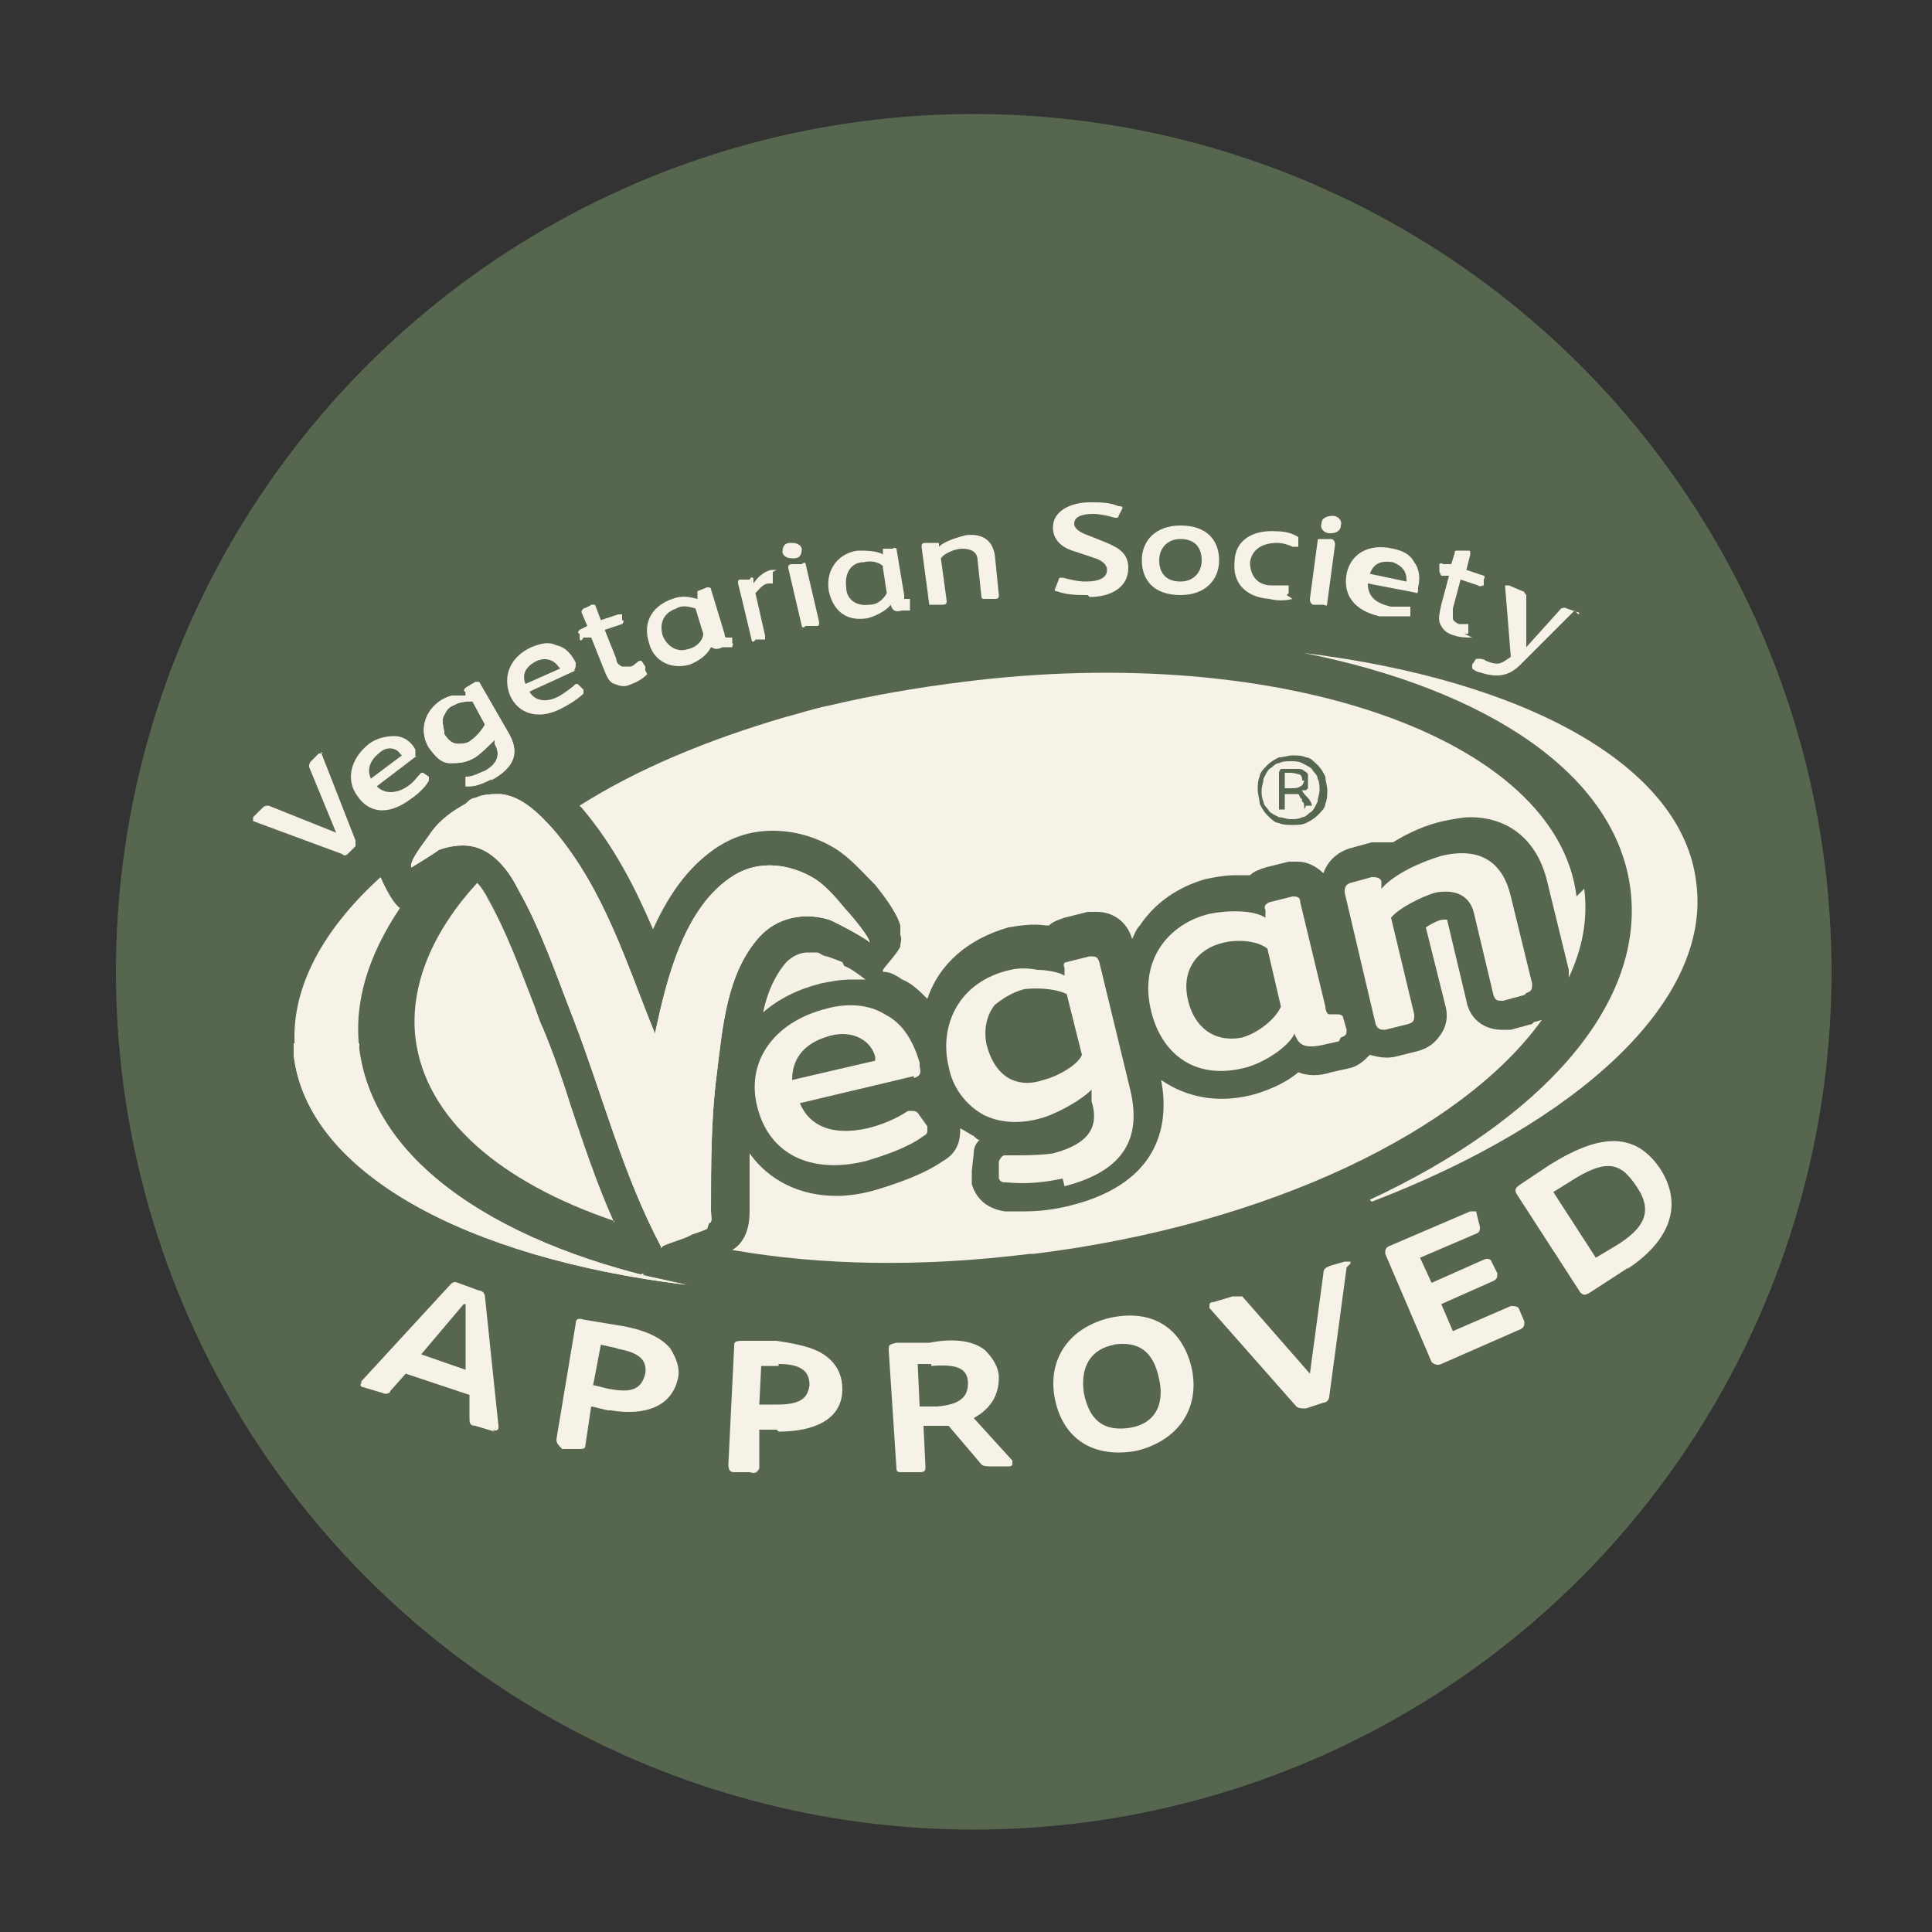 <svg viewBox="0 0 100 100" version="1.1" xmlns:xlink="http://www.w3.org/1999/xlink" xmlns="http://www.w3.org/2000/svg" id="Layer_1">
  
  <rect x="0" y="0" width="100" height="100" fill="#333333" stroke="none"/>
  
  <defs>
    <style>
      .st0 {
        fill: none;
      }

      .st1 {
        fill: #f7f2e7;
      }

      .st2 {
        fill: #57664e;
        stroke: #57664e;
        stroke-miterlimit: 10;
      }

      .st3 {
        fill: #f5f1e7;
      }

      .st4 {
        clip-path: url(#clippath);
      }
    </style>
    <clipPath id="clippath">
      <rect height="50.5" width="75" y="25.8" x="12.9" class="st0"></rect>
    </clipPath>
  </defs>
  <circle r="43.9" cy="50.3" cx="50.4" class="st2"></circle>
  <g class="st4">
    <path d="M31.8,63.3c-.9-2-1.6-4.1-2.3-6.2-.4-1.3-.9-2.7-1.4-3.9-.2-.4-.3-.8-.5-1.3h0c-.7-1.8-1.4-3.7-2.3-5.3-.2-.4-.4-.7-.6-.9-2.3,2.5-3.5,5.3-3.2,8,.5,4.2,4.4,7.5,10.3,9.5" class="st1"></path>
    <path d="M79.3,53l-1.1.3c-.2,0-.4,0-.5,0-.7,0-1.6-.4-1.8-1.5l-1-4.2s-.1,0-.2,0c-.2,0-.6.2-.9.4l1,4c.2.7,0,1.2-.2,1.5-.2.3-.5.7-1.2.9l-1.2.3c-.5.1-.9,0-1.3-.1,0,0,0,0,0,0-.3.3-.6.6-1.1.7l-.9.2c-.6.2-1.2.2-1.7,0-.7.6-1.7,1-2.5,1.2-1.7.4-3.3.1-4.6-.8.4,2.1.1,5.3-4.7,6.5-.8.2-1.6.3-2.3.3s-.7,0-1.1,0c-1.3-.2-1.6-1.1-1.7-1.4,0-.3,0-.6,0-.7h0s.1-.9.1-.9c0-.3.1-.5.3-.7-.1,0-.2-.1-.3-.2-.2-.1-.5-.3-.7-.4,0,.4,0,1.2-.9,1.7-1,.7-2.5,1.2-3.5,1.5-.7.2-1.4.3-2,.3-1.9,0-3.5-.8-4.5-2.2,0,.6,0,1.2,0,1.8,0,.4,0,.8,0,1.2,0,0,0,0,0,0,0,1.1-.4,1.7-.9,2,4.6.8,9.8.9,15.4.2t.2,0s0,0,0,0c12.2-1.5,22.2-6.4,26.3-12.1-.1,0-.3.1-.4.1" class="st1"></path>
    <path d="M43.6,49.8c0,0-.5-.2-.8-.3-.2,0-.4-.2-.5-.2-.2,0-.3,0-.5,0-.4,0-.8.2-1.1.5-.6.7-1,1.6-1.2,2.6.8-.7,1.8-1.2,3-1.5.5-.1,1-.2,1.6-.2s.5,0,.7,0c-.4-.3-.8-.6-1.1-.7h0Z" class="st3"></path>
    <path d="M67.4,40.4c0-.1,0-.2-.1-.3,0,0-.3-.1-.5-.1s-.2,0-.2,0c0,0-.1,0-.1,0v.8s0,0,.1,0c0,0,.1,0,.2,0,.2,0,.4,0,.5-.1.1,0,.2-.2.2-.3" class="st3"></path>
    <path d="M67.5,41.9s0-.1,0-.2c0,0,0-.2-.1-.2,0,0,0-.2-.1-.2,0,0,0-.1-.1-.2,0,0,0,0-.1,0,0,0-.1,0-.2,0s-.1,0-.2,0c0,0-.1,0-.2,0v.8h-.3v-1.9c0,0,0-.1.1-.2,0,0,0,0,.2,0,0,0,.2,0,.3,0s.3,0,.4,0c.1,0,.2,0,.3.1,0,0,.2.1.2.2,0,0,0,.2,0,.3s0,.2,0,.2c0,0,0,.1,0,.2,0,0,0,0-.1.1,0,0,0,0-.2,0,0,.1.2.3.3.4s.2.3.2.4h-.3ZM67.9,39.8c-.1-.1-.3-.2-.5-.3s-.4-.1-.6-.1-.4,0-.6.1c-.2,0-.3.2-.5.3-.1.1-.2.3-.3.5,0,.2-.1.4-.1.6s0,.4.1.6c0,.2.2.3.3.5.1.1.3.2.5.3.2,0,.4.1.6.1s.4,0,.6-.1c.2,0,.3-.2.5-.3.1-.1.2-.3.3-.5,0-.2.1-.4.1-.6s0-.4-.1-.6c0-.2-.2-.3-.3-.5" class="st3"></path>
    <path d="M68.6,41.6c0,.2-.2.4-.4.6-.2.2-.4.3-.6.4s-.5.1-.7.1-.5,0-.7-.1c-.2,0-.4-.2-.6-.4-.2-.2-.3-.4-.4-.6,0-.2-.1-.5-.1-.7s0-.5.1-.7c0-.2.2-.4.4-.6.2-.2.4-.3.6-.4.2,0,.5-.1.7-.1s.5,0,.7.1c.2,0,.4.2.6.4.2.2.3.4.4.6,0,.2.1.5.1.7s0,.5-.1.7M81.6,46.4c-1-8.2-15.3-13.2-31.8-11.1-2.4.3-4.7.7-6.8,1.2-1,.2-1.5.4-2.3.6-4.1,1.2-7.7,2.7-10.7,4.6,0,0,0,0,.1.1,1.7,2,2.8,4.2,3.7,6.3.9-2,2-3.4,3.4-4.3.8-.5,1.7-.8,2.8-.8s2.2.3,3.2.9c.8.5,1.4,1.2,1.9,1.7l.2.2s0,0,0,0h0c0,0,0,0,0,0,.4.5,1.1,1.4,1.3,2.1v.5c.1.2,0,.4,0,.6h0s0,0,0,0c-.2.4-.7.9-.9,1.2,0,0,0,0,0,0h0s0,.1,0,.1c.4,0,.7.2,1,.4.5.2.9.6,1.3,1,.6-1.8,2.1-3.1,4.2-3.7.6-.1,1.3-.2,1.9-.1h0c0,0,.1,0,.2,0,.2-.2.5-.3.8-.4l1.2-.3c.2,0,.4,0,.5,0,.7,0,1.5.4,1.8,1.4.1-.2.2-.5.4-.7.8-1.2,2-2,3.4-2.4.5-.1,1-.2,1.6-.2s.4,0,.7,0c.2-.2.5-.3.8-.4l1.2-.3c.2,0,.3,0,.5,0,.4,0,.9.2,1.3.6.2-.6.7-1.1,1.4-1.3l1.1-.3c.4,0,.7,0,1.1,0,.8-.5,1.7-.9,2.6-1.1.5-.1,1-.2,1.4-.2,2,0,3.5,1.2,4,3.4l1.1,4.5c0,.1,0,.2,0,.4.7-1.5,1-3,.8-4.6" class="st1"></path>
    <path d="M71,62.2c10.7-4.1,17.6-10.4,16.8-16.5-.7-6.1-8.9-10.5-20.3-11.9,9.5,1.9,16.2,6.3,16.9,12.3.7,6-4.7,11.9-13.5,16" class="st1"></path>
    <path d="M24,67.5l-2.2,2.6,2.3.8v-3.4ZM25.6,74.1l-1-.3c-.3,0-.3-.2-.3-.4v-1.2c0,0-3.3-1.1-3.3-1.1l-.8.9c0,.1-.2.2-.4.1l-1-.3c-.1,0-.2-.1-.1-.2,0,0,0,0,0-.1l4.6-5c.1-.1.2-.2.4-.1l1.1.4c.2,0,.3.2.3.3l.7,6.7c0,0,0,.1,0,.1,0,.1-.1.2-.3.1" class="st1"></path>
    <path d="M32,69.8l-.9-.2-.4,2.1c.1,0,.8.2.9.2,1.1.2,1.6,0,1.8-.8.1-.7-.3-1.1-1.5-1.3M31.5,73c-.1,0-.8-.2-.9-.2l-.3,2c0,.2-.1.2-.4.2h-.8c-.2-.2-.3-.3-.3-.5l1-6c0-.2.1-.3.4-.2l1.8.3c1.3.2,2.2.6,2.7,1.2.3.5.5,1,.4,1.5-.3,1.5-1.7,2-3.5,1.7" class="st1"></path>
    <path d="M40.3,70.7h-.9s-.1,2-.1,2c.1,0,.8,0,.9,0,1.2,0,1.6-.3,1.7-1,0-.7-.4-1.1-1.6-1.1M40.2,74c-.1,0-.8,0-.9,0v2c-.1.2-.2.3-.5.2h-.8c-.2,0-.3-.1-.3-.4l.3-6.1c0-.2,0-.3.4-.3h1.8c1.3.2,2.2.4,2.8,1,.4.4.6.9.6,1.5,0,1.6-1.5,2.2-3.3,2.2" class="st1"></path>
    <path d="M48.2,70.6h-.7s.1,2.2.1,2.2h.9c1.2-.1,1.6-.5,1.6-1.2,0-.8-.6-1-1.9-.9M52.3,75.9h-1c-.2,0-.4,0-.5-.1l-1.7-2h-1.3c0,0,.1,2.1.1,2.1,0,.2,0,.3-.3.3h-.9c-.2,0-.3,0-.3-.2l-.4-6.1c0-.3,0-.3.4-.4h1.7c1-.2,2.2-.2,2.9.4.4.4.7.9.7,1.4,0,.9-.4,1.6-1.3,2.1l2,2.2c0,0,0,.1,0,.2,0,0,0,.1-.2.1" class="st1"></path>
    <path d="M57.7,69.6c-1.2.2-1.8,1.1-1.6,2.5.3,1.5,1.1,2,2.4,1.8,1.2-.2,1.8-1.1,1.5-2.5-.3-1.5-1.1-2-2.4-1.8M58.8,75.1c-2.3.4-3.8-.7-4.2-2.7-.4-2,.7-3.7,2.9-4.2,2.4-.5,3.8.8,4.2,2.7.4,2.1-.8,3.7-2.9,4.2" class="st1"></path>
    <path d="M69.7,65.6l-.9,6.7c0,.1-.1.3-.3.3l-.9.3c-.2,0-.4,0-.5-.1l-4.5-5.1s0,0,0-.1c0-.1,0-.2.2-.2l1-.3c.2,0,.4,0,.5,0l3.5,4h0s.7-5.2.7-5.2c0-.2.1-.3.4-.4l.7-.2c.2,0,.3,0,.3,0,0,0,0,0,0,.1" class="st1"></path>
    <path d="M78.7,68.8l-4.1,1.8c-.2.1-.4,0-.5-.1l-2.4-5.6c0-.2,0-.3.2-.4l4.2-1.8c.2,0,.3,0,.3,0,0,0,0,0,0,0t0,0l.2.8c0,.2,0,.3-.3.4l-2.8,1.2.6,1.3,2.7-1.2c.2-.1.4,0,.4.1l.3.6c0,.2,0,.3-.2.4l-2.7,1.2.6,1.4,3-1.3c.2,0,.3,0,.4.1l.3.7c0,.2,0,.3-.2.4" class="st1"></path>
    <path d="M81.2,61.2l-.8.5,2.2,3.4,1-.6c1.5-.9,2-1.8,1.1-3.1-.8-1.2-1.5-1.5-3.5-.2M84.3,65.6l-2,1.3c-.2.1-.3.2-.5,0l-3.3-5.1c-.1-.2-.1-.3.2-.5l1.5-1c2.4-1.5,4.4-1.9,5.8.3,1.2,2,.2,3.8-1.8,5.1" class="st1"></path>
    <path d="M61.1,27.9c-.7,0-1.1.5-1.1,1.1,0,.6.3,1.1,1.1,1.1.7,0,1.1-.5,1.1-1.1,0-.6-.3-1.1-1.1-1.1M61.1,30.8c-1.4,0-2-.8-2-1.8,0-1,.7-1.8,2-1.8,1.4,0,2,.8,2,1.8,0,1-.7,1.8-2,1.8" class="st1"></path>
    <path d="M66.9,31c-.4.1-.8.1-1.2,0-1.3-.1-1.9-.9-1.8-1.9,0-1.1.9-1.7,2.2-1.6.4,0,.8.1,1.1.3,0,0,0,0,0,.1,0,0,0,0,0,0v.4c-.2,0-.2,0-.3,0,0,0,0,0,0,0-.2-.1-.5-.2-.8-.2-.7,0-1.3.3-1.4,1,0,.7.4,1.2,1.1,1.2.4,0,.6,0,.9,0,0,0,0,0,0,0,0,0,0,0,0,0v.3c0,0,0,0,0,.1,0,0,0,0-.1.1" class="st1"></path>
    <path d="M81.5,31.6l-2.8,2.8c-.6.6-1.2.7-2.1.4-.1,0-.3-.1-.4-.2,0,0,0,0,0-.2,0,0,0,0,0,0l.2-.3c0,0,0,0,.2,0,0,0,0,0,0,0,0,0,.2,0,.3.1.5.2.7.2,1,0l.3-.2-.3-3.7s0,0,0,0c0,0,0,0,.2,0l.7.3c.1,0,.1.1.2.2v2.7s1.8-2,1.8-2c0,0,.2-.1.3,0l.6.2c0,0,.1,0,0,.1,0,0,0,0,0,0" class="st1"></path>
    <path d="M16.6,38.9l1.8,4.6c0,0,0,.2,0,.3l-.4.4c-.1.1-.2.1-.3,0l-4.6-1.7s0,0,0,0c0,0,0-.1,0-.2l.5-.5c.1-.1.2-.1.3-.1l3.5,1.4h0s-1.4-3.4-1.4-3.4c0-.1,0-.2.1-.3l.4-.4c0,0,.1,0,.2,0,0,0,0,0,0,0" class="st1"></path>
    <path d="M28.9,34.5c-.2-.3-.6-.5-1.1-.3-.6.3-.8.7-.6,1.2l1.8-.8s0,0,0,0M29.8,34.7l-2.4,1.1c.3.5.9.6,1.6.2.3-.2.6-.4.8-.6,0,0,0,0,0,0,0,0,.1,0,.1,0l.3.3s0,0,0,0c0,0,0,0,0,.2-.3.3-.8.6-1.2.8-1.2.6-2.2.2-2.6-.7-.4-1,0-2,1.1-2.5.5-.2.9-.3,1.3-.1.5.1.8.5,1,.9h0c0,.2,0,.3-.1.4" class="st1"></path>
    <path d="M72.8,30c0-.4-.2-.7-.7-.9-.7-.1-1,.1-1.2.6l1.9.4s0,0,0,0M73.4,30.7l-2.6-.5c0,.6.3,1,1.2,1.2.4,0,.7,0,1,0,0,0,0,0,0,0,0,0,0,0,0,.1v.4s0,0,0,0c0,0,0,0-.2,0-.4,0-1,0-1.4,0-1.3-.3-1.9-1.1-1.7-2.2.2-1,1.1-1.6,2.4-1.3.5.1.9.3,1.1.7.3.4.3.9.2,1.3h0c0,.3,0,.3-.2.3" class="st1"></path>
    <path d="M20.7,39c-.2-.3-.7-.4-1.1,0-.5.4-.6.9-.4,1.3l1.6-1.2s0,0,0,0M21.6,39.1l-2.1,1.6c.4.4,1,.4,1.6,0,.3-.2.5-.5.7-.7,0,0,0,0,0,0,0,0,0,0,.1,0l.3.2s0,0,0,0c0,0,0,0,0,.2-.2.4-.7.8-1,1-1.1.8-2.1.7-2.7-.2-.6-.8-.4-1.9.6-2.7.4-.3.9-.4,1.3-.4.5,0,.9.3,1.1.7h0c0,.2,0,.3,0,.4" class="st1"></path>
    <path d="M33.5,34.9c-.2.2-.5.4-.8.5-.4.2-.6.1-.9,0-.3-.1-.4-.4-.6-.9l-.6-1.5h-.4c-.1.2-.2.2-.2,0v-.2c-.1,0-.1-.1,0-.2l.4-.2-.3-.7c0-.1,0-.1.1-.2,0,0,.3-.1.4-.2,0,0,0,0,0,0,.1,0,.2,0,.2,0l.3.8.9-.3c0,0,.1,0,.2,0v.3c.1,0,.1.1,0,.2l-.9.3.6,1.5c0,.2.1.3.3.4.1,0,.2,0,.4,0,.2,0,.3-.2.5-.3,0,0,0,0,0,0,0,0,0,0,.1,0l.2.3s0,0,0,0c0,0,0,.1,0,.2" class="st1"></path>
    <path d="M76.2,33c-.3,0-.6,0-.9-.1-.4-.1-.6-.3-.7-.5-.2-.3-.1-.6,0-1.1l.4-1.5h-.4c-.1-.2-.1-.2-.1-.3v-.3c0,0,.1-.1.2,0h.4c0,.1.2-.6.2-.6,0-.1,0-.1.2-.1,0,0,.3,0,.5,0,0,0,0,0,0,0,.1,0,.1,0,.1.2l-.2.8.9.3c0,0,.1,0,0,.2v.3c-.1,0-.2.1-.3,0l-.9-.3-.4,1.5c0,.2,0,.4,0,.5,0,.1.1.2.3.3.2,0,.4,0,.5,0,0,0,0,0,0,0,0,0,0,0,0,.1v.4s0,0,0,0c0,0,0,0-.2,0" class="st1"></path>
    <path d="M36,31.5c-.3-.1-.7-.2-1,0-.6.2-.9.7-.7,1.4.2.5.7.9,1.3.7.5-.1.8-.5.8-.8l-.4-1.3ZM37.8,33.5h-.4c-.4.2-.5,0-.6,0-.2.4-.6.7-1.1.9-1.1.3-1.9-.3-2.1-1.1-.4-1.2.3-2,1.2-2.3.5-.2.9-.1,1.3,0v-.2c0,0,0-.1,0-.2l.5-.2c.1,0,.2,0,.2.1l.7,2.3c0,0,0,.2.1.2,0,0,0,0,.1,0h0c0,0,.1,0,.2,0v.3c.1,0,0,.1,0,.2" class="st1"></path>
    <path d="M45.7,29.3c-.2-.2-.6-.3-1-.2-.6,0-1,.5-.9,1.3,0,.6.5,1,1.2.9.5,0,.8-.4.9-.6l-.2-1.3ZM47.1,31.6h-.4c-.4.1-.5,0-.6-.3h0c-.2.3-.8.6-1.2.7-1.2.2-1.8-.5-2-1.4-.2-1.2.6-2,1.5-2.1.4,0,1,0,1.3.2v-.2c0,0,0-.1,0-.1h.5c.1-.1.2,0,.2,0l.4,2.4c0,0,0,.2,0,.2,0,0,0,0,.1,0h0c0,0,.2,0,.2,0v.3c0,0,0,.1,0,.2" class="st1"></path>
    <path d="M40,29.6v.5c0,0,0,.1,0,.1,0,0,0,0,0,0,0,0-.2,0-.2,0-.3,0-.5.3-.7.5l.5,2.2c0,.1,0,.2,0,.2h-.5c-.1.2-.2.1-.2,0l-.5-2.1-.2-.8c0-.1,0-.2.1-.2h.5c.1-.2.2-.1.2,0v.2c.2-.3.5-.6.9-.7,0,0,.2,0,.2,0,0,0,0,0,.1,0,0,0,0,0,0,0" class="st1"></path>
    <path d="M41.1,28.9c-.2,0-.5,0-.6-.3,0-.3.1-.5.4-.5.2,0,.5,0,.6.3,0,.3-.1.5-.4.5" class="st1"></path>
    <path d="M42.2,32.4h-.5c-.1.1-.2.1-.2,0l-.7-3c0-.1,0-.2.2-.2h.5c.1-.1.2-.1.2,0l.7,3c0,.1,0,.2-.1.2" class="st1"></path>
    <path d="M68.8,27.6c-.2,0-.5-.2-.4-.5,0-.3.3-.4.6-.4.2,0,.5.2.4.5,0,.3-.3.4-.5.4" class="st1"></path>
    <path d="M68.5,31.3h-.5c-.1,0-.2-.1-.2-.3l.4-3c0-.1,0-.1.2-.1h.5c.1,0,.2.1.2.3l-.4,3c0,.1,0,.2-.2.1" class="st1"></path>
    <path d="M51.5,31h-.5c-.1,0-.2,0-.2-.1l-.2-1.9c0-.4-.3-.6-.8-.6-.3,0-.9.2-1.1.5l.3,2.2c0,.1,0,.2-.2.2h-.5c-.1,0-.2,0-.2,0l-.4-3c0-.1,0-.2.2-.2h.5c.1,0,.2,0,.2,0v.2c.3-.3,1-.5,1.4-.6.9-.1,1.4.3,1.5,1.1l.2,2c0,.1,0,.2-.2.2" class="st1"></path>
    <path d="M56.3,30.8c-.5,0-1.1,0-1.6-.2-.1,0-.1,0-.1-.1,0,0,0,0,0,0l.2-.5c0,0,0-.1.1-.1,0,0,0,0,.1,0,.4.1.8.2,1.2.2.7,0,1.1-.2,1.1-.6,0-.3-.3-.5-.6-.6l-1.2-.4c-.6-.2-1-.6-1-1.2,0-.9,1-1.3,1.9-1.3.6,0,1,0,1.5.2.1,0,.2,0,.2.1s0,0,0,0l-.2.4c0,0,0,.1-.1.1,0,0,0,0-.1,0-.3-.1-.8-.2-1.1-.2-.5,0-1,.1-1,.5,0,.3.4.5.7.6l1,.4c.7.3,1.1.6,1.1,1.3,0,1-.9,1.5-2,1.5" class="st1"></path>
    <path d="M18.6,54.2c0,0,0-.1,0-.2h-3.4c0,.2,0,.4,0,.6.7,6.1,8.9,10.5,20.3,11.9-9.5-1.9-16.2-6.3-17-12.3" class="st3"></path>
    <path d="M24.5,36.3c-.2,0-.7,0-1,.2-.3.1-.4.3-.5.5-.2.3,0,.7,0,1,.2.3.4.5.7.5.2,0,.5,0,.7-.2.3-.2.6-.6.7-.8l-.7-1.3ZM25.5,40.3c-.4.2-.8.4-1.2.4,0,0-.2,0-.2,0,0,0,0,0,0,0v-.3c0,0,0-.1,0-.2,0,0,0,0,.1,0,.3,0,.6-.2.9-.3.7-.4.8-.9.5-1.4v-.2c-.3.3-.7.7-1,.9-.5.3-.9.3-1.3.3-.5,0-.8-.4-1.1-.8-.5-.8-.3-1.9.7-2.5.2-.1.4-.2.6-.2.2,0,.5,0,.6,0v-.2c-.1,0-.1-.1,0-.2l.5-.3c.1,0,.2,0,.2,0l1.5,2.6c.6,1,.4,1.8-.9,2.5" class="st3"></path>
    <path d="M36.7,63.3c.2,0,.1-.4.1-.6,0-2.4,0-4.8.3-7.1.3-2.4.5-5.2,2.2-7.1.9-1,2.3-1.3,3.6-.9.1,0,2.2,1.1,2.1,1.2.1-.2-1-1.5-1.2-1.7-.5-.6-1-1.2-1.6-1.6-1.3-.8-2.9-1-4.2-.2-2.6,1.6-3.5,5.4-4.1,8.2-1.5-3.7-2.6-7.4-5.2-10.5-.8-.9-1.7-1.8-2.8-1.9-.4,0-.9,0-1.3.2-.2,0-.4.2-.5.3-.7.4-1.3.8-1.8,1.5-.1.2-1.2,1.5-1,1.8,0,0,1.3-.8,1.4-.9.5-.2,1.2-.3,1.7-.2,1.1.2,1.9,1.2,2.4,2.2,1.2,2.1,2,4.5,2.9,6.8,1.5,3.9,2.5,7.9,4.5,11.7,0,0,0,0,0,.1,0,0,0,0,.1-.1.4-.2,1.2-.4,1.5-.6.3-.1.6-.2.8-.3" class="st3"></path>
    <path d="M24.5,36.3c-.2,0-.7,0-1,.2-.3.1-.4.3-.5.5-.2.3,0,.7,0,1,.2.3.4.5.7.5.2,0,.5,0,.7-.2.3-.2.6-.6.7-.8l-.7-1.3ZM25.5,40.3c-.4.2-.8.4-1.2.4,0,0-.2,0-.2,0,0,0,0,0,0,0v-.3c0,0,0-.1,0-.2,0,0,0,0,.1,0,.3,0,.6-.2.9-.3.7-.4.8-.9.5-1.4v-.2c-.3.3-.7.7-1,.9-.5.3-.9.3-1.3.3-.5,0-.8-.4-1.1-.8-.5-.8-.3-1.9.7-2.5.2-.1.4-.2.6-.2.2,0,.5,0,.6,0v-.2c-.1,0-.1-.1,0-.2l.5-.3c.1,0,.2,0,.2,0l1.5,2.6c.6,1,.4,1.8-.9,2.5" class="st1"></path>
    <path d="M18.6,54.2c0,0,0-.1,0-.2h-3.4c0,.2,0,.4,0,.6.7,6.1,8.9,10.5,20.3,11.9-9.5-1.9-16.2-6.3-17-12.3" class="st3"></path>
    <path d="M33.1,66c-8.2-2.1-13.8-6.3-14.5-11.7-.3-2.5.5-4.9,2.1-7.3h0c-.3-.2-.7-.9-1-1.6-3.2,2.9-4.8,6.1-4.4,9.2.7,5.7,7.8,9.8,18,11.5v-.2Z" class="st1"></path>
    <path d="M33.6,66.1h-.3c.7.2,1.5.3,2.3.4-.6-.1-1.3-.3-1.9-.4,0,0,0,0,0,0" class="st1"></path>
    <path d="M55.3,51.5c-.5-.3-1.5-.4-2.3-.3-.7.2-1.1.5-1.5.8-.5.6-.6,1.5-.4,2.2.2.7.6,1.4,1.3,1.7.5.2,1,.2,1.6,0,.8-.2,1.8-.8,2-1.3l-.8-3.2ZM55,61c-.9.2-1.9.3-2.9.2-.2,0-.3,0-.4-.2,0,0,0-.1,0-.2v-.7c.1-.2.2-.3.3-.3,0,0,.2,0,.3,0,.7,0,1.5,0,2.2-.1,1.9-.5,2.4-1.4,2-2.7v-.6c-.6.6-1.9,1.3-2.7,1.5-1.1.3-2.1.2-2.9-.2-.9-.5-1.6-1.4-1.8-2.5-.5-2.1.5-4.4,3.2-5,.4-.1.9-.1,1.4,0,.4,0,1.1.1,1.4.3v-.4c-.1-.2,0-.3.1-.3l1.2-.3c.3,0,.4,0,.5.3l1.6,6.6c.6,2.5-.3,4.2-3.4,5" class="st1"></path>
    <path d="M45.3,54.7c-.2-.8-1.1-1.4-2.3-1.1-1.5.4-2,1.3-2,2.3l4.3-1s0-.1,0-.2M47.3,55.7l-5.9,1.4c.5,1.2,1.7,1.7,3.5,1.3.8-.2,1.5-.5,2.1-.9,0,0,.1,0,.2,0,.1,0,.2,0,.3.1l.5.7c0,0,0,.1,0,.2,0,.1,0,.2-.2.3-.8.6-2,1-3,1.3-2.9.7-5-.4-5.6-2.8-.6-2.3.8-4.4,3.6-5.1,1.1-.3,2.2-.2,3,.3,1,.5,1.5,1.5,1.8,2.5v.2c.1.4,0,.5-.3.6" class="st1"></path>
    <path d="M65.6,49.1c-.5-.4-1.5-.5-2.3-.3-1.3.3-2.2,1.4-1.8,3,.3,1.3,1.3,2.2,2.8,1.9,1-.3,1.8-1.1,2-1.6l-.7-3ZM69.3,53.9l-.9.2c-1,.2-1.2-.1-1.4-.6h0c-.3.7-1.7,1.6-2.7,1.8-2.6.6-4.2-.9-4.7-2.9-.7-2.7.9-4.6,3-5.1,1-.2,2.3-.2,2.9.2v-.4c-.1-.2,0-.3.2-.4l1.2-.3c.2,0,.4,0,.4.3l1.3,5.4c0,.2.1.4.2.4,0,0,.1,0,.2,0h.1c.2,0,.3,0,.4.1l.2.7c0,.2,0,.3-.3.4" class="st1"></path>
    <path d="M78.9,51.5l-1.1.3c-.3,0-.4,0-.5-.3l-1-4.2c-.2-.9-.9-1.3-2-1.1-.7.2-1.9.8-2.3,1.3l1.2,5c0,.3,0,.4-.3.5l-1.2.3c-.2,0-.4,0-.5-.3l-1.6-6.8c0-.2,0-.4.3-.5l1.1-.3c.2,0,.4,0,.5.2v.4c.7-.8,2.1-1.4,3.1-1.7,2.1-.5,3.2.4,3.6,2.1l1.1,4.5c0,.3,0,.4-.3.5" class="st1"></path>
    <path d="M36.7,63.3c.2,0,.1-.4.1-.6,0-2.4,0-4.8.3-7.1.3-2.4.5-5.2,2.2-7.1.9-1,2.3-1.3,3.6-.9.1,0,2.2,1.1,2.1,1.2.1-.2-1-1.5-1.2-1.7-.5-.6-1-1.2-1.6-1.6-1.3-.8-2.9-1-4.2-.2-2.6,1.6-3.5,5.4-4.1,8.2-1.5-3.7-2.6-7.4-5.2-10.5-.8-.9-1.7-1.8-2.8-1.9-.4,0-.9,0-1.3.2-.2,0-.4.2-.5.3-.7.4-1.3.8-1.8,1.5-.1.2-1.2,1.5-1,1.8,0,0,1.3-.8,1.4-.9.5-.2,1.2-.3,1.7-.2,1.1.2,1.9,1.2,2.4,2.2,1.2,2.1,2,4.5,2.9,6.8,1.5,3.9,2.5,7.9,4.5,11.7,0,0,0,0,0,.1,0,0,0,0,.1-.1.4-.2,1.2-.4,1.5-.6.3-.1.6-.2.8-.3" class="st1"></path>
  </g>
</svg>